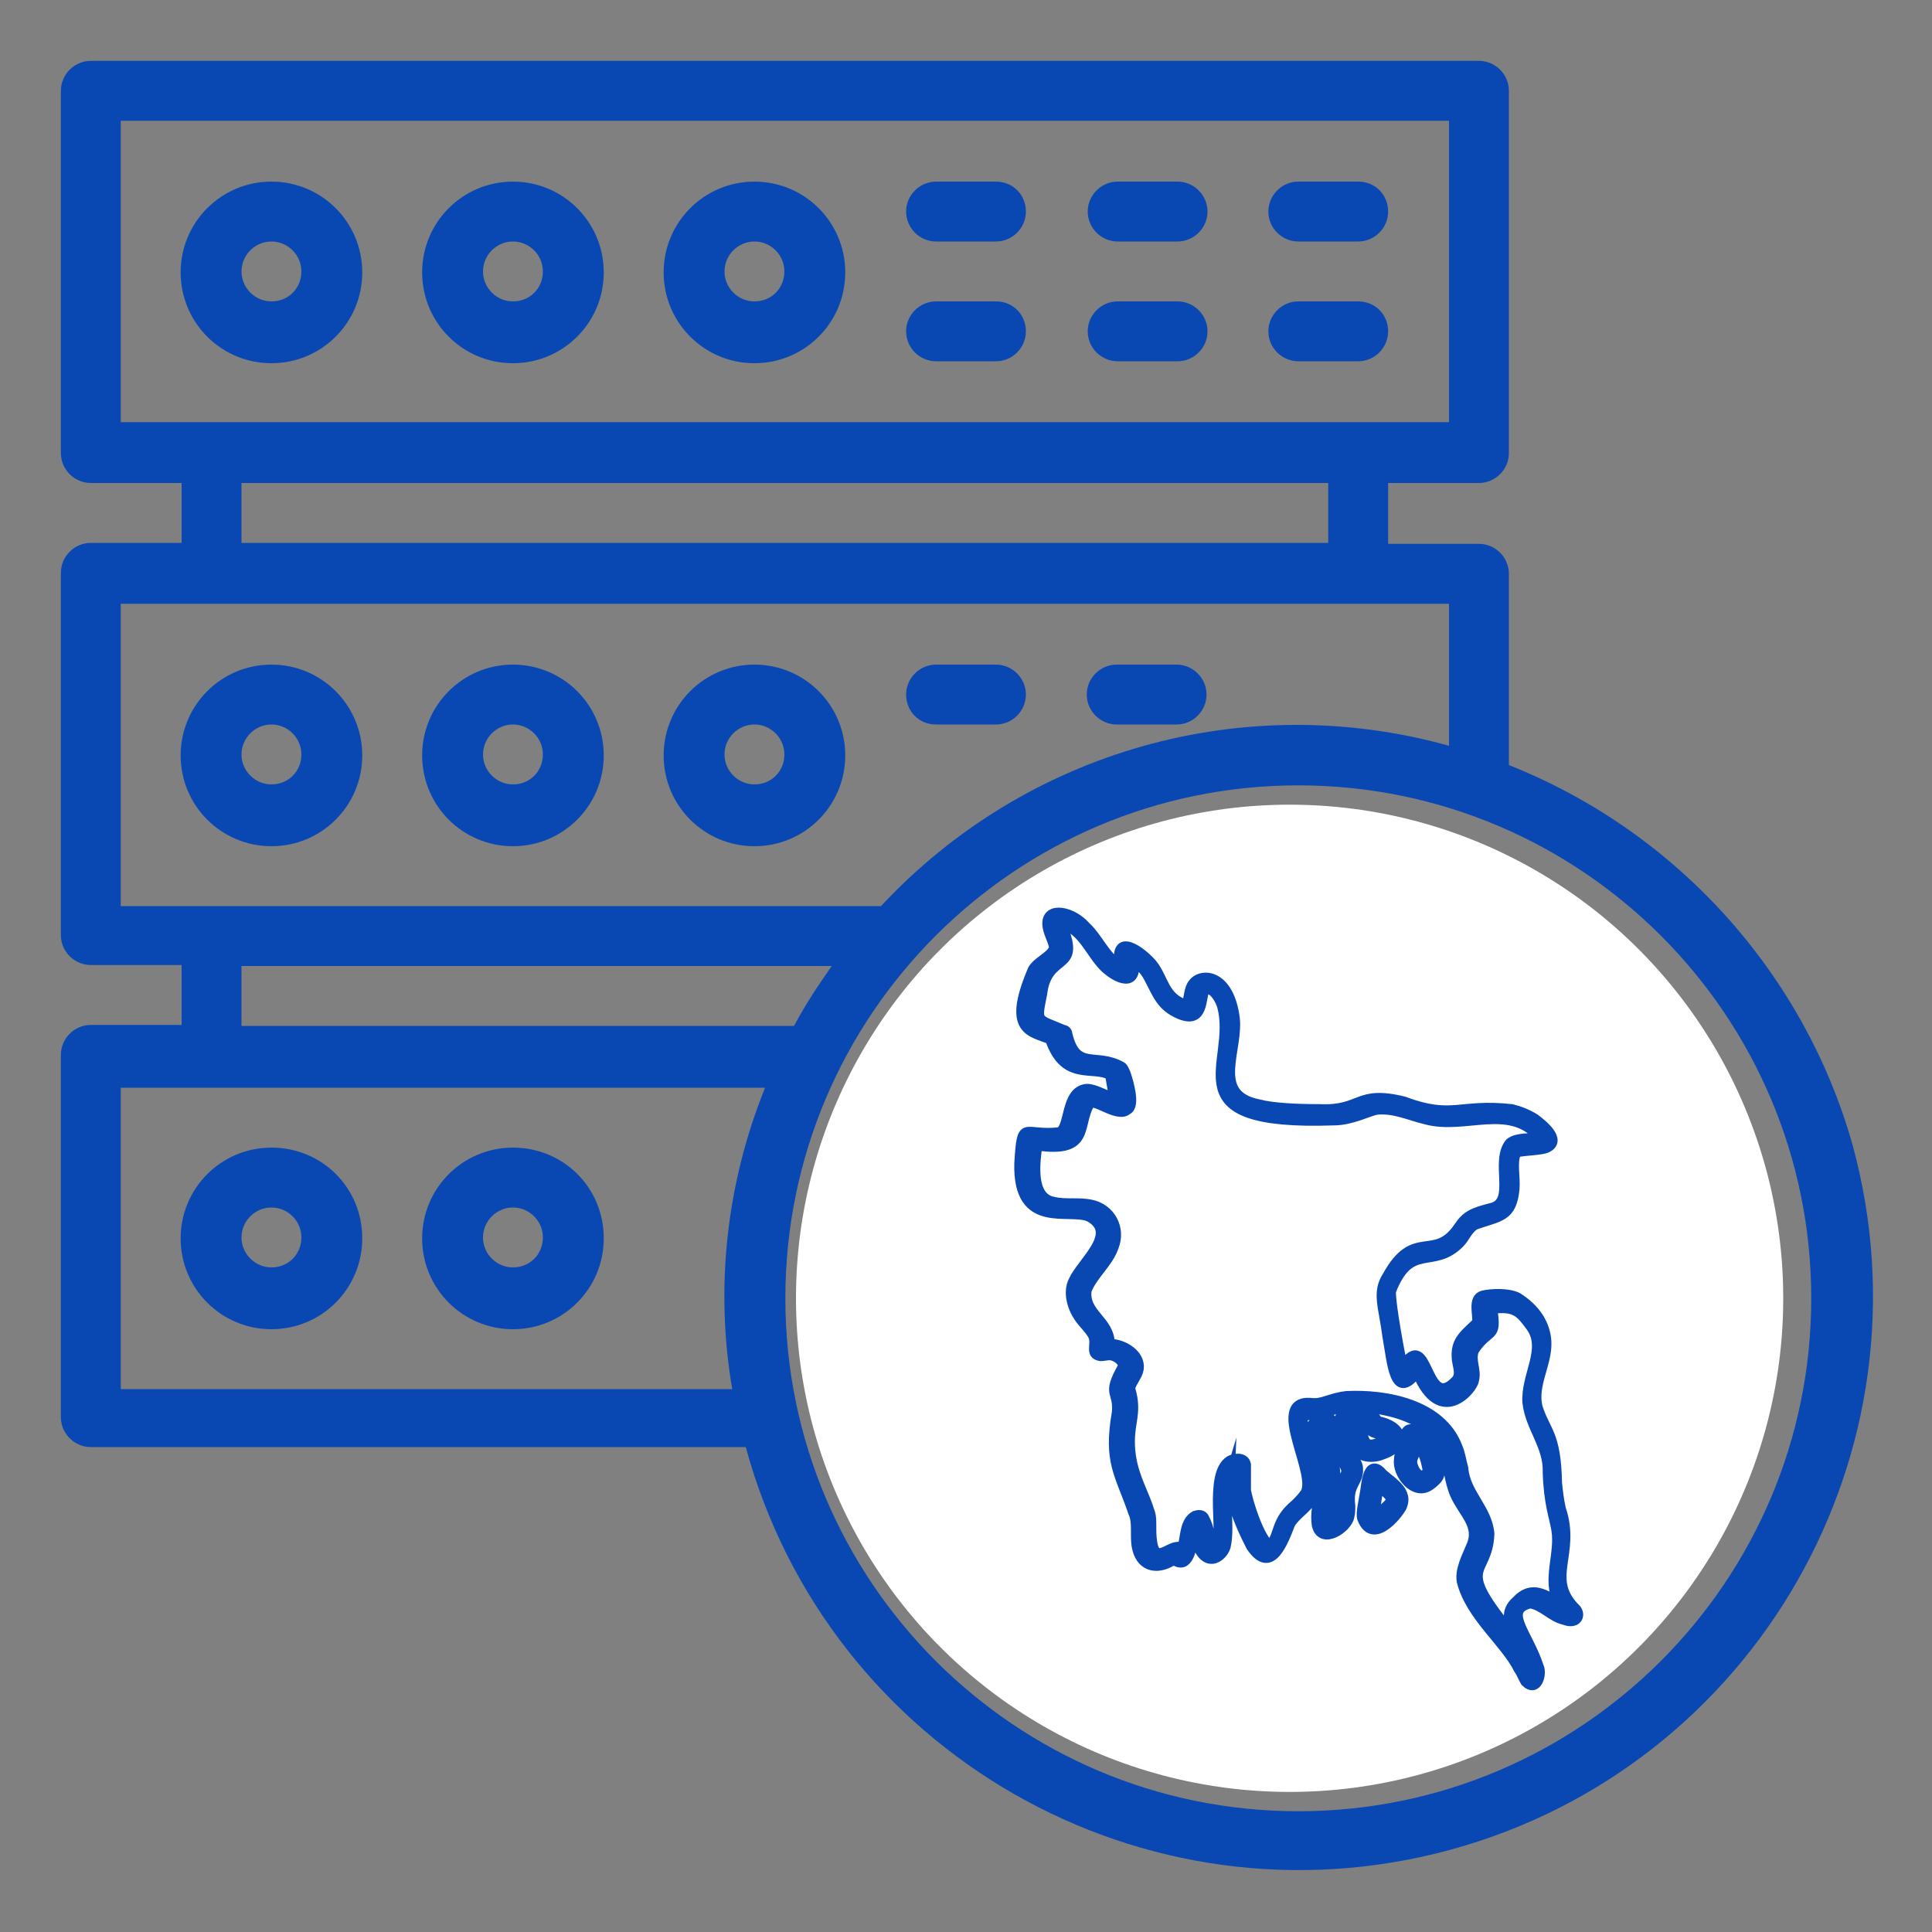 <?xml version="1.0" encoding="utf-8"?>
<!-- Generator: Adobe Illustrator 25.0.0, SVG Export Plug-In . SVG Version: 6.00 Build 0)  -->
<svg version="1.1" id="Layer_1" xmlns="http://www.w3.org/2000/svg" xmlns:xlink="http://www.w3.org/1999/xlink" x="0px" y="0px"
	 viewBox="0 0 200 200" style="enable-background:new 0 0 200 200;" xml:space="preserve">
<rect x="0" y="0" width="200" height="200" fill="#808080" stroke="none"/>
<style type="text/css">
	.st0{fill:#0948b3;}
	.st1{fill:#FFFFFF;}
	.st2{fill-rule:evenodd;clip-rule:evenodd;fill:#0948b3;stroke:#0948b3;stroke-miterlimit:10;}
</style>
<g>
	<path class="st0" d="M159.4,131.2h-21.9v-21.9c0-1.7-1.4-3.1-3.1-3.1s-3.1,1.4-3.1,3.1v21.9h-21.9c-1.7,0-3.1,1.4-3.1,3.1
		s1.4,3.1,3.1,3.1h21.9v21.9c0,1.7,1.4,3.1,3.1,3.1s3.1-1.4,3.1-3.1v-21.9h21.9c1.7,0,3.1-1.4,3.1-3.1S161.1,131.2,159.4,131.2z"/>
	<path class="st0" d="M156.2,79.2V59.4c0-1.7-1.4-3.1-3.1-3.1h-9.4V50h9.4c1.7,0,3.1-1.4,3.1-3.1V9.4c0-1.7-1.4-3.1-3.1-3.1H9.4
		c-1.7,0-3.1,1.4-3.1,3.1v37.5c0,1.7,1.4,3.1,3.1,3.1h9.4v6.2H9.4c-1.7,0-3.1,1.4-3.1,3.1v37.5c0,1.7,1.4,3.1,3.1,3.1h9.4v6.2H9.4
		c-1.7,0-3.1,1.4-3.1,3.1v37.5c0,1.7,1.4,3.1,3.1,3.1h67.8c8.6,31.6,41.2,50.3,72.9,41.7c31.6-8.6,50.3-41.2,41.7-72.9
		C186.8,100.8,173.6,86.1,156.2,79.2z M12.5,12.5H150v31.2H12.5V12.5z M25,50h112.5v6.2H25V50z M12.5,62.5H150v14.7
		c-21.2-5.9-43.8,0.5-58.8,16.6H12.5V62.5z M25,100h61.1c-1.4,2-2.8,4.1-3.9,6.2H25V100z M12.5,143.8v-31.2h66.7
		c-4,9.9-5.2,20.7-3.4,31.2H12.5z M134.4,187.5c-29.3,0-53.1-23.8-53.1-53.1s23.8-53.1,53.1-53.1s53.1,23.8,53.1,53.1
		C187.5,163.7,163.7,187.5,134.4,187.5z"/>
	<path class="st0" d="M134.4,175c-22.4,0-40.6-18.2-40.6-40.6c0-1.7-1.4-3.1-3.1-3.1s-3.1,1.4-3.1,3.1c0,25.9,21,46.8,46.9,46.9
		c1.7,0,3.1-1.4,3.1-3.1S136.1,175,134.4,175z M134.4,87.5c-1.7,0-3.1,1.4-3.1,3.1s1.4,3.1,3.1,3.1c22.4,0,40.6,18.2,40.6,40.6
		c0,1.7,1.4,3.1,3.1,3.1s3.1-1.4,3.1-3.1C181.2,108.5,160.3,87.5,134.4,87.5z M28.1,18.8c-5.2,0-9.4,4.2-9.4,9.4s4.2,9.4,9.4,9.4
		s9.4-4.2,9.4-9.4S33.3,18.8,28.1,18.8z M28.1,31.2c-1.7,0-3.1-1.4-3.1-3.1s1.4-3.1,3.1-3.1s3.1,1.4,3.1,3.1S29.9,31.2,28.1,31.2z
		 M53.1,18.8c-5.2,0-9.4,4.2-9.4,9.4s4.2,9.4,9.4,9.4s9.4-4.2,9.4-9.4S58.3,18.8,53.1,18.8z M53.1,31.2c-1.7,0-3.1-1.4-3.1-3.1
		s1.4-3.1,3.1-3.1s3.1,1.4,3.1,3.1S54.9,31.2,53.1,31.2z M78.1,18.8c-5.2,0-9.4,4.2-9.4,9.4s4.2,9.4,9.4,9.4s9.4-4.2,9.4-9.4
		S83.3,18.8,78.1,18.8z M78.1,31.2c-1.7,0-3.1-1.4-3.1-3.1s1.4-3.1,3.1-3.1s3.1,1.4,3.1,3.1S79.9,31.2,78.1,31.2z M103.1,18.8h-6.2
		c-1.7,0-3.1,1.4-3.1,3.1s1.4,3.1,3.1,3.1h6.2c1.7,0,3.1-1.4,3.1-3.1S104.9,18.8,103.1,18.8z M103.1,31.2h-6.2
		c-1.7,0-3.1,1.4-3.1,3.1s1.4,3.1,3.1,3.1h6.2c1.7,0,3.1-1.4,3.1-3.1S104.9,31.2,103.1,31.2z M121.9,18.8h-6.2
		c-1.7,0-3.1,1.4-3.1,3.1s1.4,3.1,3.1,3.1h6.2c1.7,0,3.1-1.4,3.1-3.1S123.6,18.8,121.9,18.8z M121.9,31.2h-6.2
		c-1.7,0-3.1,1.4-3.1,3.1s1.4,3.1,3.1,3.1h6.2c1.7,0,3.1-1.4,3.1-3.1S123.6,31.2,121.9,31.2z M140.6,18.8h-6.2
		c-1.7,0-3.1,1.4-3.1,3.1s1.4,3.1,3.1,3.1h6.2c1.7,0,3.1-1.4,3.1-3.1S142.4,18.8,140.6,18.8z M140.6,31.2h-6.2
		c-1.7,0-3.1,1.4-3.1,3.1s1.4,3.1,3.1,3.1h6.2c1.7,0,3.1-1.4,3.1-3.1S142.4,31.2,140.6,31.2z M28.1,68.8c-5.2,0-9.4,4.2-9.4,9.4
		s4.2,9.4,9.4,9.4s9.4-4.2,9.4-9.4S33.3,68.8,28.1,68.8z M28.1,81.2c-1.7,0-3.1-1.4-3.1-3.1s1.4-3.1,3.1-3.1s3.1,1.4,3.1,3.1
		S29.9,81.2,28.1,81.2z M53.1,68.8c-5.2,0-9.4,4.2-9.4,9.4s4.2,9.4,9.4,9.4s9.4-4.2,9.4-9.4S58.3,68.8,53.1,68.8z M53.1,81.2
		c-1.7,0-3.1-1.4-3.1-3.1s1.4-3.1,3.1-3.1s3.1,1.4,3.1,3.1S54.9,81.2,53.1,81.2z M78.1,68.8c-5.2,0-9.4,4.2-9.4,9.4s4.2,9.4,9.4,9.4
		s9.4-4.2,9.4-9.4S83.3,68.8,78.1,68.8z M78.1,81.2c-1.7,0-3.1-1.4-3.1-3.1s1.4-3.1,3.1-3.1s3.1,1.4,3.1,3.1S79.9,81.2,78.1,81.2z
		 M96.9,75h6.2c1.7,0,3.1-1.4,3.1-3.1s-1.4-3.1-3.1-3.1h-6.2c-1.7,0-3.1,1.4-3.1,3.1S95.1,75,96.9,75z M115.6,75h6.2
		c1.7,0,3.1-1.4,3.1-3.1s-1.4-3.1-3.1-3.1h-6.2c-1.7,0-3.1,1.4-3.1,3.1S113.9,75,115.6,75z M28.1,118.8c-5.2,0-9.4,4.2-9.4,9.4
		c0,5.2,4.2,9.4,9.4,9.4s9.4-4.2,9.4-9.4C37.5,122.9,33.3,118.8,28.1,118.8z M28.1,131.2c-1.7,0-3.1-1.4-3.1-3.1s1.4-3.1,3.1-3.1
		s3.1,1.4,3.1,3.1S29.9,131.2,28.1,131.2z M53.1,118.8c-5.2,0-9.4,4.2-9.4,9.4c0,5.2,4.2,9.4,9.4,9.4s9.4-4.2,9.4-9.4
		C62.5,122.9,58.3,118.8,53.1,118.8z M53.1,131.2c-1.7,0-3.1-1.4-3.1-3.1s1.4-3.1,3.1-3.1s3.1,1.4,3.1,3.1S54.9,131.2,53.1,131.2z"
		/>
</g>
<circle class="st1" cx="133.5" cy="134.4" r="51.1"/>
<g>
	<g>
		<path class="st2" d="M114.9,111.3l0.4,2.3c-0.9-0.2-1.9-0.9-2.8-0.9c-2.3,0.2-1.7,4.2-2.9,4.5c-3.7,0.4-3.8-1.5-4.1,3.2
			c-0.2,7.1,5.3,4.6,7.3,5.6c3,1.7-0.8,4.6-1.7,6.6c-0.6,1.2-0.1,2.8,0.6,3.8c0.4,0.6,1,1.1,1.4,1.8c0.5,0.9-0.4,2,0.8,2.2
			c0.6,0,0.9-0.2,1.4,0c0.5,0.2,1,0.6,0.9,1.1c-1.7,3-0.4,2.4-0.6,4.7c-0.9,5.2,0.3,6.3,1.7,10.4c0.5,1.1,0.1,2.5,0.4,3.7
			c0.5,2.1,2.3,2.2,3.8,1.2c1.6,1.1,1.9-1.4,2.1-2.5c1,3.8,3,2.2,3.3,1.1c0.5-2.3-0.3-5,0.4-7.3c-0.1,2.1,0.8,4.6,2.2,7.3
			c2.1,3.1,3.4-0.6,4.1-2.4c0.6-0.9,1.6-1.5,2.2-2.4c1.5-2.7-1.2-6.2-0.9-8.8c1.2,0.1,2.2-0.2,3.3-0.6c2.3-0.6,5.7,0.1,7.2,0.7
			c5,1.9,4,5.3,5.2,8.1c0.9,2,2.6,3.2,1.7,5.3c-0.5,1.2-1.2,2.5-1,3.7c0.9,3.6,4.5,6.3,5.9,9.1c0.3,0.4,0.4,0.8,0.7,1.3
			c1.2,1.2,1.8-0.8,1.4-1.6c-1.1-3.4-3.7-5.8-0.9-6.5c1.3,0.2,2.2,1.4,3.5,1.7c1.3,0.5,1.8-0.4,1.3-1.1c-3.3-3.2,0-5.7-1.6-10.4
			c-0.2-0.9-0.3-1.7-0.4-2.7c-0.1-5.1-1.2-5.3-2-7.8c-0.6-2.3,1-4.5,0.9-6.8c-0.1-1.8-1.1-3.4-3-4.6c-1-0.5-2.8-0.4-3.6-0.2
			c-1.1,0.3-0.5,2-0.6,2.8c-1.5,1.4-2.3,2-2.1,3.9c0.1,0.7,0.4,1.4,0,2c-3.3,3.7-2.8-5.6-5.6-1.4c-0.3-1.4-1.2-6.2-1.2-7.7
			c2-5.2,4.3-2.2,7.1-5c0.6-0.6,0.8-1.4,1.6-1.9c2.6-0.9,3.8-0.8,4.1-3.7c0.1-1.3-0.3-2.9,0.2-3.8c0.9-0.2,2.7-0.2,3.2-0.5
			c1.5-0.8-0.5-2.4-1.3-3c-0.8-0.5-1.6-0.8-2.4-1c-5.5-0.6-6.1,1.1-11.2-0.8c-4.9-1.2-4.3,1-8.7,0.8c-2.2,0-4.8-0.1-6.3-0.5
			c-5.1-1-1.9-5.8-2.5-9.2c-0.7-4.4-3.5-4.4-4.3-3.3c-0.5,0.6-0.4,1.6-0.7,2.2c-2.3-0.7-2.3-2.7-3.5-4.2c-1.2-1.4-4-3.4-3.4,0.1
			c-1.5-0.9-2.2-2.8-3.5-4c-1.4-1.6-4-2.1-4-0.3c0,0.9,0.6,1.7,0.7,2.5c-0.2,0.9-2,1.5-2.3,2.5c-2.6,6.2,0,6.2,1.9,7
			C110.2,112,113.2,110.3,114.9,111.3L114.9,111.3z M109.9,95.7c2.2,0.5,3,3.1,4.5,4.5c1.3,1.2,3.3,2,3-0.6c0.8,0.5,1.2,1,1.6,1.8
			c0.8,1.5,1.2,2.8,3.1,3.6c2.6,1.1,2.2-1.9,2.6-2.4c0.8-0.7,1.7,1.1,1.8,1.6c1.6,5.9-5.5,12.4,11.6,11.8c1.8,0,3.7-1,4.4-1.1
			c1.8-0.2,3.4,0.6,5.1,1c4,1.1,8.6-1.7,11.7,1.8c-1,0.2-2.2,0-3,0.6c-1.6,1.9,0.6,6-1.8,6.7c-2,0.5-2.7,0.8-3.5,2
			c-2.5,3.7-4.6,0-7.4,5.1c-1.1,1.7-0.4,3.1,0,6.2c0.5,2.7,0.7,6.9,3.1,3.8c2.4,5.8,5.8,1.7,5.9,0.8c0.3-1.1-0.4-2,0-3.1
			c1.6-2.4,2.4-1.1,1.9-4.3c2.4-0.3,2.9,0.4,4,1.9c1.6,2.3-0.6,5-0.4,7.8c0.3,2.6,2.2,4.5,2.1,7.2c0.1,3.3,0.7,4.7,0.9,6
			c0.4,2.5-1,5.1,0.2,7.5c-1.7-1.2-3-1.6-4.3-0.2c-1.3,1.1-0.8,2.4-0.3,3.6c-6.3-7.6-2.7-5.9-2.5-10.5c-0.2-2.6-2.5-4.2-2.7-6.8
			c-0.2-0.7-0.3-1.5-0.6-2.2c-1.7-4.5-7.5-5.5-11.5-5.3c-1.8,0.2-2.5,0.9-3.8,0.7c-4.3-0.2,1,7.7-0.6,9.5c-0.3,0.4-0.5,0.6-0.9,1
			c-2.2,1.8-1.6,3.3-2.7,4.3c-1.2-1.2-2.2-4.6-2.4-5.7c0-0.2,0-0.2,0-0.7c0-0.6,0-1.7,0-2c-0.2-0.9-1.4-0.6-1.7-0.4
			c-2.3,1.4-0.5,8.4-1.5,8.8c-0.6-0.9-0.6-1.9-1.1-2.8c-0.2-0.5-0.7-0.4-1-0.3c-1.1,0.6-1,2.2-1.3,3.3c-1.2-0.6-2.7,1.9-3.1-0.5
			c-0.2-1.2,0-2.3-0.2-3c-0.7-2.3-1.6-3.5-2-5.9c-0.5-3.4,0.8-4.2-0.1-7.1c0.2-0.7,0.8-1.3,0.9-2c0.2-1.5-1.6-2.6-3-2.6
			c0-2.4-2.7-3.1-2.4-5.5c0.6-1.6,2.2-2.8,2.8-4.5c0.8-2-0.4-4-2.3-4.4c-1.3-0.3-2.6,0-3.9-0.3c-2.5-0.4-1.9-4.3-1.7-5.8
			c5.5,0.8,4.1-2.1,5.4-4.3c0.4-0.7,2.9,1.5,3.9,0.6c0.9-0.4,0.1-3-0.1-3.6c-0.1-0.3-0.3-0.8-0.5-0.9c-2.7-1.5-4.7,0.5-5.6-3.4
			c0-0.2-0.2-0.4-0.4-0.4c-2.8-1.2-2.8-0.7-2.2-3.7C108.4,98.5,112.1,100.7,109.9,95.7L109.9,95.7z M135.7,147.6
			c-0.4,0.3-0.2,0.8,0,1.1c0.4,1.1,1.1,2.5,1.2,3.7c0,1.8-0.9,3.6-0.6,5.5c0.5,2.1,3.2,0.3,3.4-0.9c0.1-0.4,0.1-0.7,0.1-1.1
			c-0.3-2.3,0.9-2.4,0.8-3.9c0-0.4-0.3-0.8-0.5-1.1C138.7,148.6,138,144.9,135.7,147.6z M142.9,152.3c-1.1-1-1.4,0.7-1.5,1.4
			c-0.2,1.6-0.6,2.9-0.4,3.5c1.2,3.1,4.2-1,4.2-1.4C145.8,154.1,143.5,153.1,142.9,152.3z M137.2,148.1c2.8,5.4,2.4,3.3,1.4,5.9
			c-0.4,1.6,0.6,3-1,3.5c0.3-6,1.6-3.7-0.7-9.1L137.2,148.1z M142.3,156.9c0.1-1,0.3-2,0.4-3c1.5,1.2,1.6,1.3,0.6,2.2
			C143,156.4,142.6,157.1,142.3,156.9z M146.4,148c-0.9-0.3-1,0.5-1,1.2c-0.1,0.7-0.6,1.2-0.6,1.9c-0.2,1.5,1.6,3.8,3.2,2.7
			c1.4-1,1.1-1.4,0.8-2.5C148.7,149.7,147.9,148.8,146.4,148z M147.8,152.3c-0.8,1.1-1.5-0.2-1.6-0.9c0-0.6,0.4-1,0.6-1.6
			C147.5,150.5,147.6,151.4,147.8,152.3z M139.3,146.2c-0.5,0-0.8,0.7-0.5,1.1c1.1,0.9,0.9,1.4,1.2,2.3c0.4,1.2,1.9,1.5,3.1,1
			c2.9-1,2-3.1-0.5-3.5C142,145.7,140.2,146.2,139.3,146.2z M141.3,147.5c0.9,1.4,1.8,0.6,2.2,1.4c-2.8,1.7-2.1-0.5-2.8-1.5
			C140.9,147.4,141.2,147.5,141.3,147.5z"/>
	</g>
</g>
</svg>
